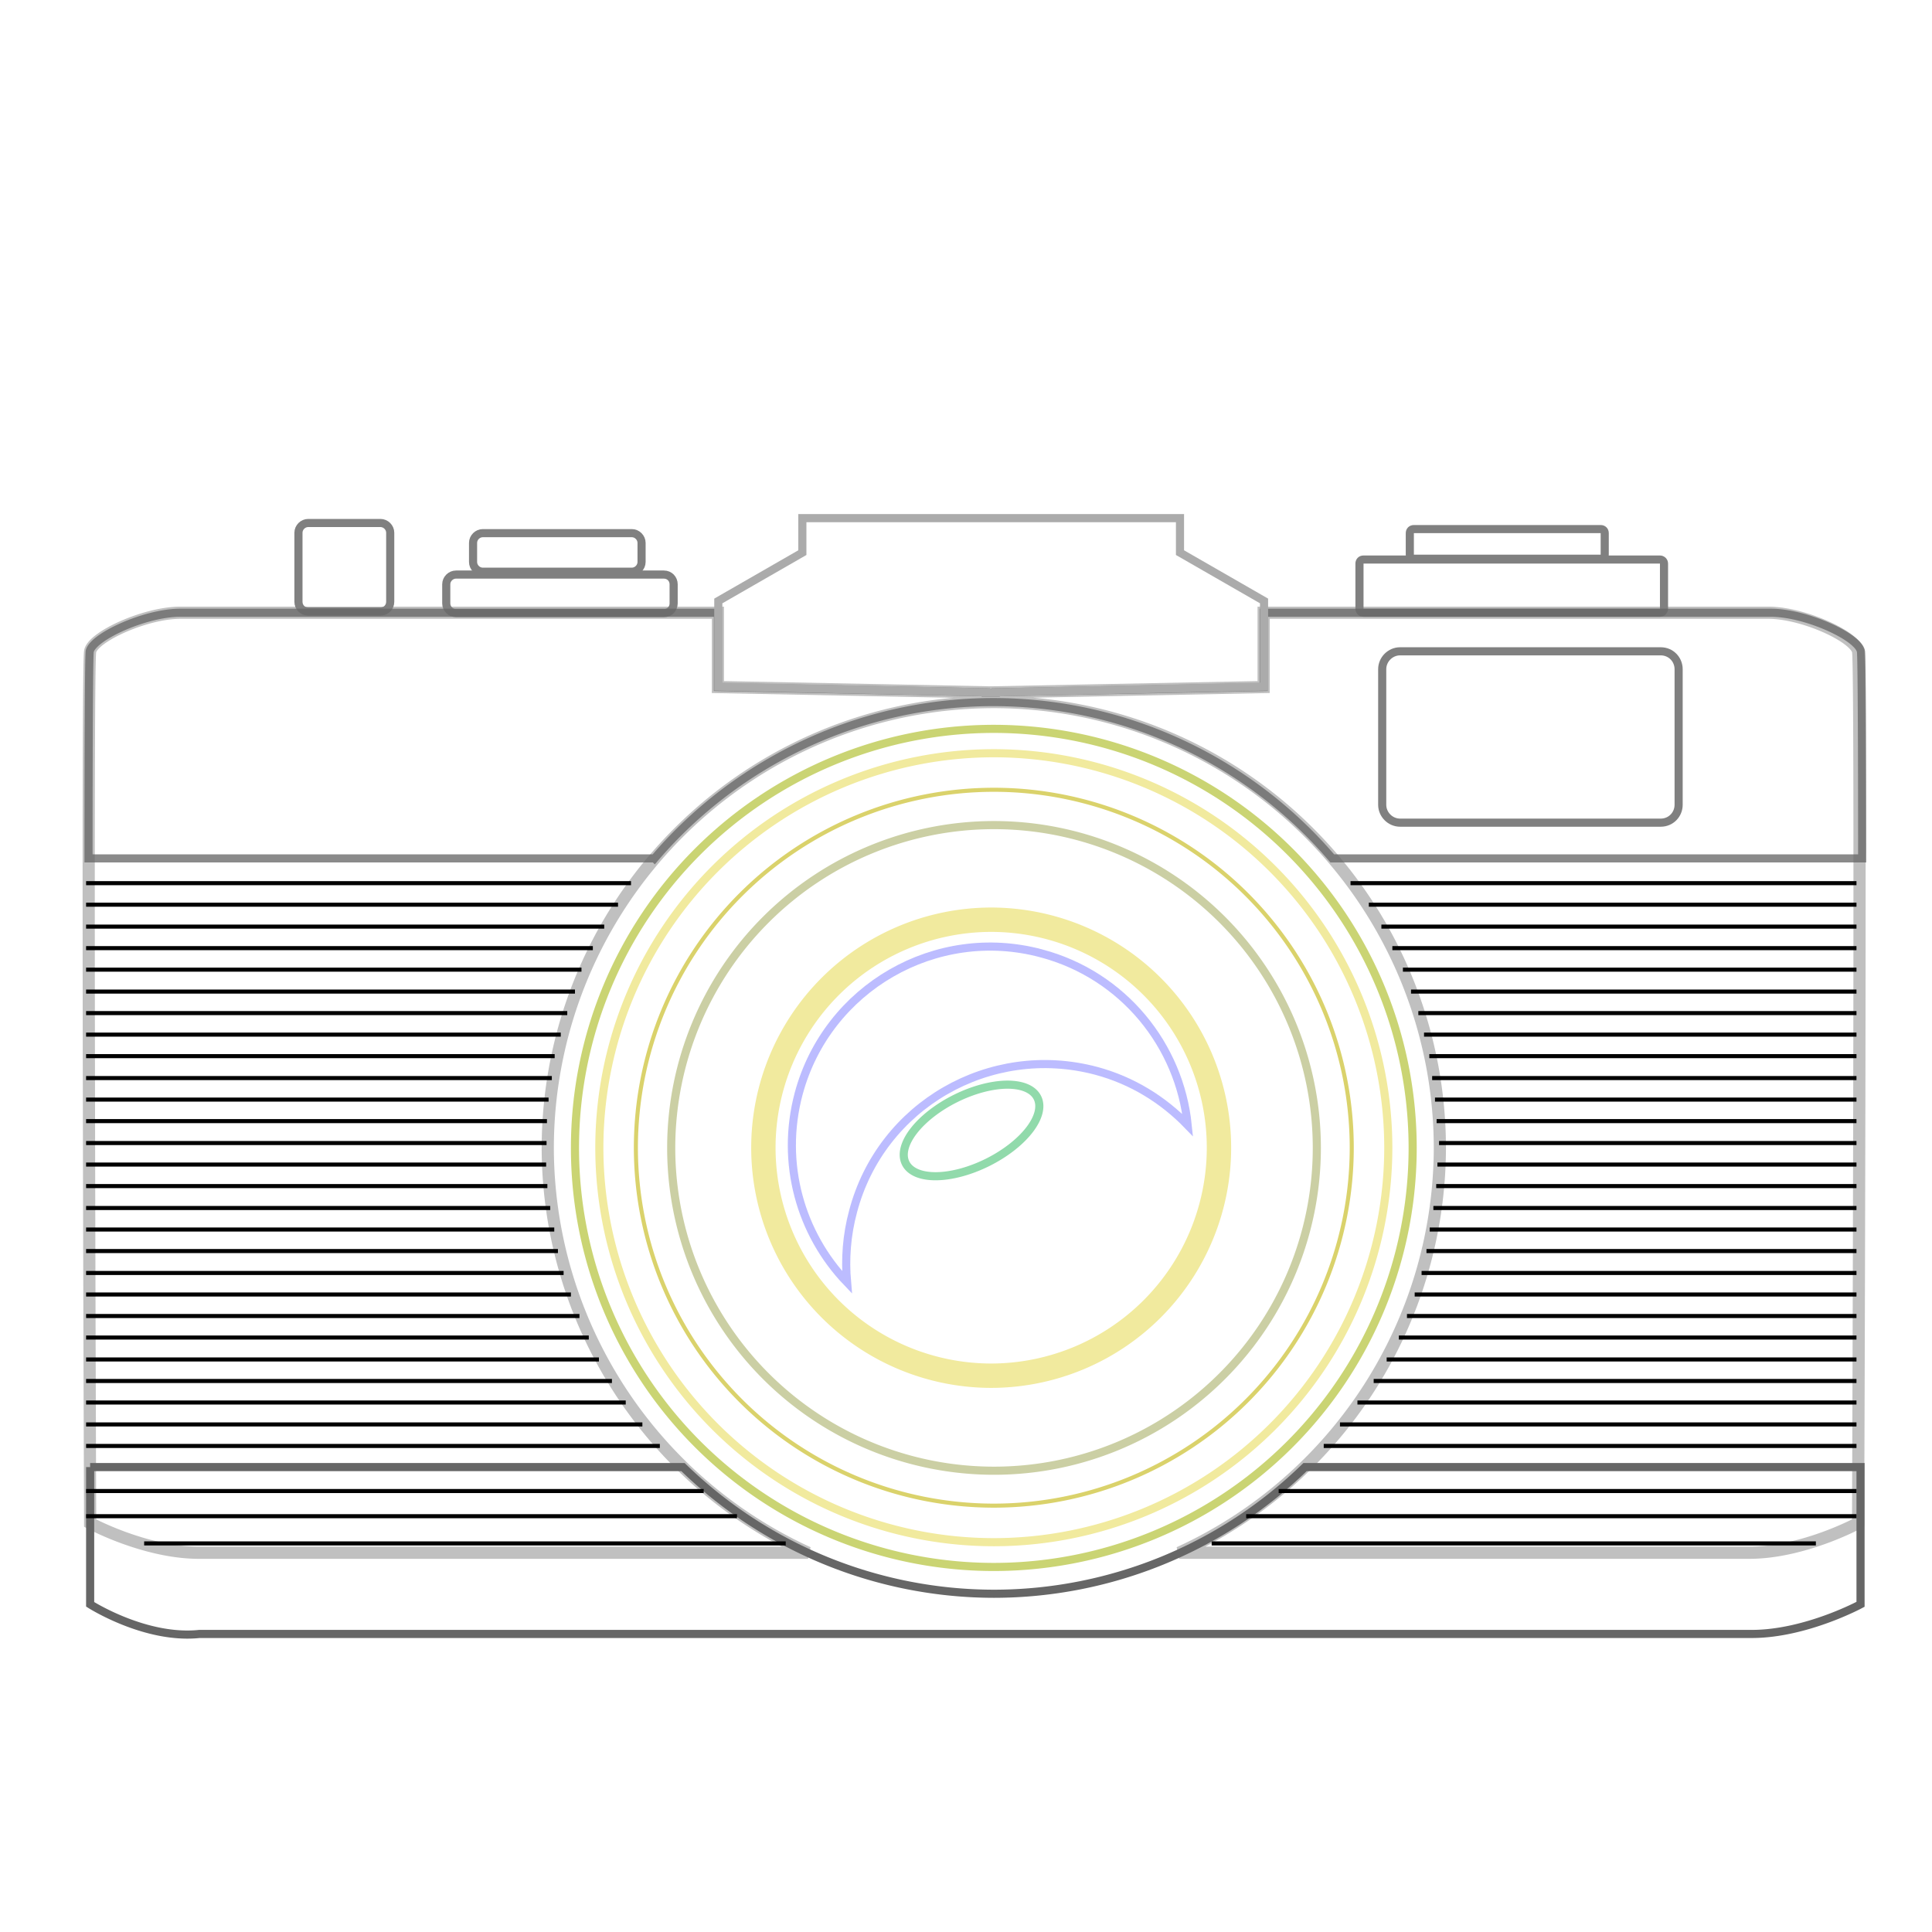 <svg xmlns="http://www.w3.org/2000/svg" xmlns:xlink="http://www.w3.org/1999/xlink" version="1.1" height="475.8" width="475.8">
  <g transform="translate(-100.8,-258.1)">
    <path fill="none" stroke="silver" stroke-width="3" d="m 145.2,409 c -8.6,0 -21.5,5.9 -22.2,9.5 -0.8,3.7 0,214.7 0,214.7 0,0 13.5,7.3 26.8,7.3 l 150,0 A 109.9,109.9 0 0 1 235.7,540.8 109.9,109.9 0 0 1 345.6,431 109.9,109.9 0 0 1 455.4,540.8 109.9,109.9 0 0 1 391.2,640.5 l 140.4,0 c 13.3,0 26.8,-7.3 26.8,-7.3 0,0 0.8,-211 0,-214.7 -0.7,-3.6 -13.5,-9.5 -22.1,-9.5 l -124.3,0 0,18.3 -66,1.3 0,0.1 -1.2,0 -1.2,0 0,-0.1 -66,-1.3 0,-18.3 -132.4,0 z" />   
    <path fill="none" stroke="gray" stroke-width="2" d="m 176.7,386.9 17.8,0 c 1.3,0 2.4,1.1 2.4,2.4 l 0,17 c 0,1.4 -1.1,2.4 -2.4,2.4 l -17.8,0 c -1.3,0 -2.4,-1 -2.4,-2.4 l 0,-17 c 0,-1.3 1.1,-2.4 2.4,-2.4 z" />
    <path fill="none" stroke="gray" stroke-width="2" d="m 219.7,389.4 36.7,0 c 1.3,0 2.4,1.1 2.4,2.4 l 0,4.7 c 0,1.3 -1.1,2.4 -2.4,2.4 l -36.7,0 c -1.3,0 -2.4,-1.1 -2.4,-2.4 l 0,-4.7 c 0,-1.3 1.1,-2.4 2.4,-2.4 z" />
    <path fill="none" stroke="gray" stroke-width="2" d="m 213.1,399.6 51.2,0 c 1.4,0 2.4,1.1 2.4,2.4 l 0,4.7 c 0,1.3 -1,2.4 -2.4,2.4 l -51.2,0 c -1.3,0 -2.4,-1.1 -2.4,-2.4 l 0,-4.7 c 0,-1.3 1.1,-2.4 2.4,-2.4 z" />
    <path fill="none" stroke="gray" stroke-width="2" d="m 449,388.4 46,0 c 0.6,0 1,0.4 1,1 l 0,5.3 c 0,0.5 -0.4,1 -1,1 l -46,0 c -0.6,0 -1,-0.5 -1,-1 l 0,-5.3 c 0,-0.6 0.4,-1 1,-1 z" />
    <path fill="none" stroke="gray" stroke-width="2" d="m 436.6,395.9 73,0 c 0.5,0 1,0.4 1,1 l 0,11.1 c 0,0.6 -0.5,1 -1,1 l -73,0 c -0.6,0 -1,-0.4 -1,-1 l 0,-11.1 c 0,-0.6 0.4,-1 1,-1 z" />
    
    <path d="m 145.2,409 c -8.6,0 -21.5,5.9 -22.3,9.5 -0.2,1.1 -0.3,22.8 -0.3,51 l 139.4,0 a 109.9,109.9 0 0 1 83.6,-38.5 109.9,109.9 0 0 1 83.3,38.5 l 130.5,0 c 0,-28.2 -0.1,-49.9 -0.3,-51 -0.7,-3.6 -13.6,-9.5 -22.2,-9.5 l -124.9,0 0,18.3 -66,1.3 0,0.1 -1.2,0 -1.2,0 0,-0.1 -66,-1.3 0,-18.3 -132.4,0 z" style="opacity:0.764;fill:none;stroke:#666;stroke-width:2px" />
    <path d="m 123,619.4 c 0,4.1 0,33.8 0,33.8 0,0 13.6,8.7 26.9,7.3 l 189.6,0 3,0 189.7,0 c 13.3,0 26.8,-7.3 26.8,-7.3 0,0 0,-29.7 0,-33.8 l -136.8,0 A 109.9,109.9 0 0 1 345.6,650.6 109.9,109.9 0 0 1 269,619.4 l -146,0 z" style="fill:none;stroke:#666;stroke-width:2px" />
    <path d="m 298.4,385.7 0,8.5 -20.7,11.9 0,21.1 66,1.4 0,0.1 1.2,0 1.2,0 0,-0.1 66,-1.4 0,-21.1 -20.7,-11.9 0,-8.5 -45.3,0 -2.4,0 -45.3,0 z" style="fill:none;stroke:#ababab;stroke-width:2" />
    <path fill="none" stroke="gray" stroke-width="2" d="m 445.6,418.5 64.2,0 c 2.5,0 4.4,2 4.4,4.4 l 0,33.4 c 0,2.4 -1.9,4.4 -4.4,4.4 l -64.2,0 c -2.4,0 -4.4,-2 -4.4,-4.4 l 0,-33.4 c 0,-2.4 2,-4.4 4.4,-4.4 z" />
<g style="fill:none;stroke:#000000;stroke-width:1px">
<path d="m 122,475.6 134.2,0" />
<path d="m 122,486.3 127.6,0" />
<path d="m 122,496.9 122,0" />
<path d="m 122,480.9 131,0" />
<path d="m 122,491.6 124.8,0" />
<path d="m 122,502.3 120.4,0" />
<path d="m 122,507.6 118.5,0" />
<path d="m 122,512.9 116.9,0" />
<path d="m 122,518.2 115.4,0" />
<path d="m 122,523.6 114.7,0" />
<path d="m 122,528.9 113.9,0" />
<path d="m 122,534.2 113.5,0" />
<path d="m 122,539.6 113.4,0" />
<path d="m 122,544.9 113.3,0" />
<path d="m 122,550.2 113.6,0" />
<path d="m 122,555.6 114.3,0" />
<path d="m 122,560.9 115.3,0" />
<path d="m 122,566.2 116.2,0" />
<path d="m 122,571.6 117.6,0" />
<path d="m 122,576.9 119.4,0" />
<path d="m 122,582.2 121.5,0" />
<path d="m 122,587.5 123.8,0" />
<path d="m 122,592.9 126.3,0" />
<path d="m 122,598.2 129.5,0" />
<path d="m 122,603.5 132.9,0" />
<path d="m 122,608.9 137,0" />
<path d="m 122,614.2 141.3,0" />
<path d="m 122,625.3 152.1,0" />
<path d="m 122,631.5 160.3,0" />
<path d="m 136.3,638.2 158,0" />
<path d="m 558,475.6 -124.6,0" />
<path d="m 558,486.3 -117,0" />
<path d="m 558,496.9 -111.7,0" />
<path d="m 558,480.9 -120.1,0" />
<path d="m 558,491.6 -114.3,0" />
<path d="m 558,502.3 -109.7,0" />
<path d="m 558,507.6 -107.9,0" />
<path d="m 558,512.9 -106.5,0" />
<path d="m 558,518.2 -105.2,0" />
<path d="m 558,523.6 -104.5,0" />
<path d="m 558,528.9 -103.8,0" />
<path d="m 558,534.2 -103.4,0" />
<path d="m 558,539.6 -102.8,0" />
<path d="m 558,544.9 -103.2,0" />
<path d="m 558,550.2 -103.5,0" />
<path d="m 558,555.6 -104.2,0" />
<path d="m 558,560.9 -105.1,0" />
<path d="m 558,566.2 -105.9,0" />
<path d="m 558,571.6 -107.1,0" />
<path d="m 558,576.9 -108.8,0" />
<path d="m 558,582.2 -110.7,0" />
<path d="m 558,587.5 -112.7,0" />
<path d="m 558,592.9 -115.7,0" />
<path d="m 558,598.2 -118.9,0" />
<path d="m 558,603.5 -122.9,0" />
<path d="m 558,608.9 -127.2,0" />
<path d="m 558,614.2 -131.2,0" />
<path d="m 558,625.3 -142.3,0" />
<path d="m 558,631.5 -150.3,0" />
<path d="m 548,638.2 -148.8,0" />
</g>
<path d="M 448.7,540.7 A 103.2,103.2 0 0 1 345.6,644 103.2,103.2 0 0 1 242.4,540.7 103.2,103.2 0 0 1 345.6,437.6 103.2,103.2 0 0 1 448.7,540.7 Z" style="fill:none;stroke:#cad473;stroke-width:2" />
<path d="m 442.7,540.7 a 97.21,97.21 0 0 1 -97.1,97.2 97.21,97.21 0 0 1 -97.2,-97.2 97.21,97.21 0 0 1 97.2,-97.1 97.21,97.21 0 0 1 97.1,97.1 z" style="fill:none;stroke:#f1ea9e;stroke-width:2" />
<path d="m 433.7,540.7 a 88.2,88.2 0 0 1 -88.1,88.2 88.2,88.2 0 0 1 -88.2,-88.2 88.2,88.2 0 0 1 88.2,-88.1 88.2,88.2 0 0 1 88.1,88.1 z" style="fill:none;stroke:#dad26b;stroke-width:1" />
<path d="m 425.1,540.7 a 79.53,79.53 0 0 1 -79.5,79.6 79.53,79.53 0 0 1 -79.5,-79.6 79.53,79.53 0 0 1 79.5,-79.4 79.53,79.53 0 0 1 79.5,79.4 z" style="fill:none;stroke:#cbcfa4;stroke-width:2" />
<path d="m 401,540.7 a 56.17,56.17 0 0 1 -56.1,56.2 56.17,56.17 0 0 1 -56.1,-56.2 56.17,56.17 0 0 1 56.1,-56.1 56.17,56.17 0 0 1 56.1,56.1 z" style="fill:none;stroke:#f1ea9e;stroke-width:6" />
<path d="m 357.3,492.9 c -26,-7 -52.8,8.5 -59.8,34.5 -4.6,17.2 0.5,34.6 11.9,46.5 -0.5,-5.7 -0.1,-11.6 1.5,-17.5 6.9,-26.1 33.7,-41.5 59.8,-34.6 9,2.4 16.6,7.2 22.6,13.4 -2,-19.6 -15.8,-36.9 -36,-42.3 z" style="fill:none;stroke:#bcbcff;stroke-width:2" />
<path style="fill:none;stroke:#91daab;stroke-width:2" transform="matrix(0.896,-0.445,0.445,0.896,0,0)" d="m 84.01,631.5 a 18.11,8.796 0 0 1 -18.11,8.8 18.11,8.796 0 0 1 -18.11,-8.8 18.11,8.796 0 0 1 18.11,-8.8 18.11,8.796 0 0 1 18.11,8.8 z" />
</g>
</svg>
